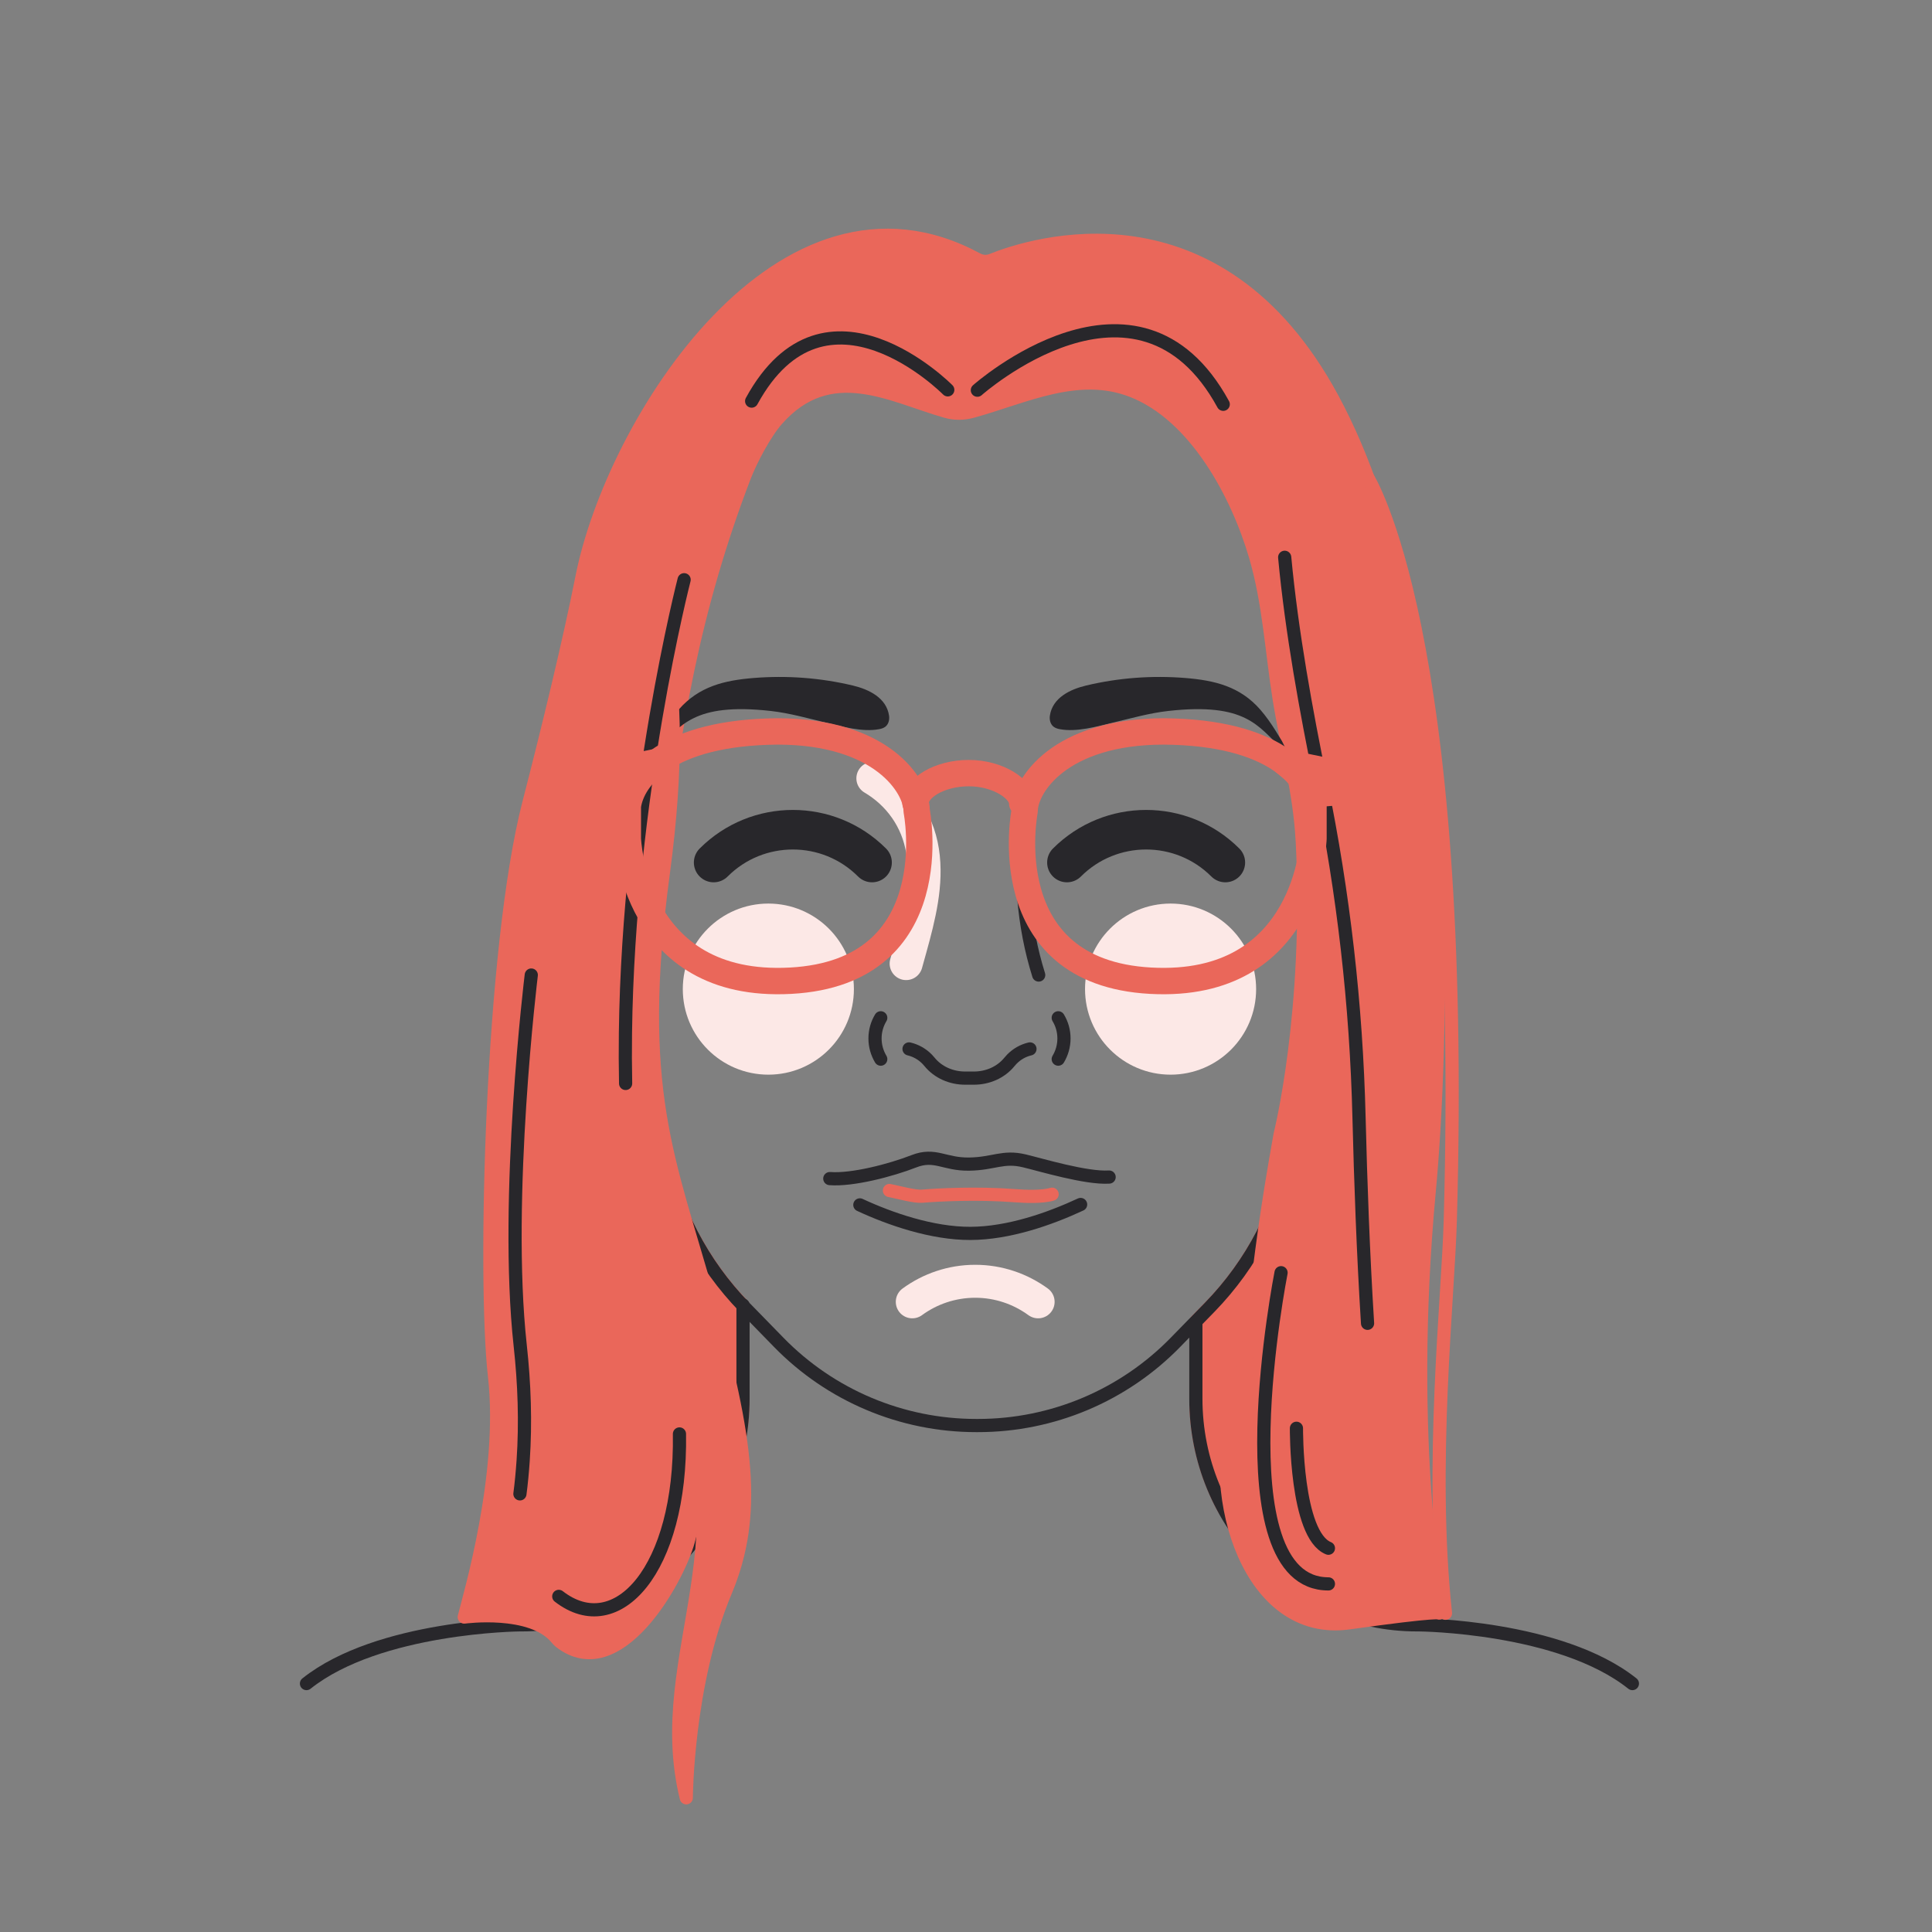 <svg width="293" height="293" viewBox="0 0 293 293" fill="none" xmlns="http://www.w3.org/2000/svg">
<rect x="0" y="0" width="293" height="293" fill="#808080" stroke="none"/>
<g style="mix-blend-mode:multiply">
<path d="M177.526 160.48C183.311 160.48 188 155.79 188 150.005C188 144.221 183.311 139.531 177.526 139.531C171.741 139.531 167.052 144.221 167.052 150.005C167.052 155.79 171.741 160.48 177.526 160.48Z" fill="#FCE8E6"/>
<path d="M177.526 160.48C183.311 160.48 188 155.79 188 150.005C188 144.221 183.311 139.531 177.526 139.531C171.741 139.531 167.052 144.221 167.052 150.005C167.052 155.79 171.741 160.48 177.526 160.48Z" stroke="#FCE8E6" stroke-width="5" stroke-linecap="round" stroke-linejoin="round"/>
</g>
<g style="mix-blend-mode:multiply">
<path d="M116.525 160.48C122.309 160.48 126.999 155.79 126.999 150.005C126.999 144.221 122.309 139.531 116.525 139.531C110.74 139.531 106.051 144.221 106.051 150.005C106.051 155.79 110.74 160.48 116.525 160.48Z" fill="#FCE8E6"/>
<path d="M116.525 160.48C122.309 160.48 126.999 155.79 126.999 150.005C126.999 144.221 122.309 139.531 116.525 139.531C110.74 139.531 106.051 144.221 106.051 150.005C106.051 155.79 110.74 160.48 116.525 160.48Z" stroke="#FCE8E6" stroke-width="5" stroke-linecap="round" stroke-linejoin="round"/>
</g>
<g style="mix-blend-mode:multiply">
<path d="M157.439 197.432C154.752 195.477 151.461 194.314 147.895 194.314C144.329 194.314 141.03 195.477 138.352 197.432" stroke="#FCE8E6" stroke-width="5" stroke-linecap="round" stroke-linejoin="round"/>
</g>
<g style="mix-blend-mode:multiply">
<path d="M132.374 118.041C136.258 120.332 139.153 124.199 139.919 129.1C140.677 133.984 139.402 138.989 138.085 143.752L137.421 146.138" stroke="#FCE8E6" stroke-width="5" stroke-linecap="round" stroke-linejoin="round"/>
</g>
<path d="M112.683 197.992C106.378 191.42 102.123 183.151 100.443 174.201L99.453 168.456H89.435V228.803H108.445C111.141 223.859 112.674 218.174 112.674 212.118V198.001L112.683 197.992Z" fill="#EA675A" stroke="#EA675A" stroke-width="2" stroke-linecap="round" stroke-linejoin="round"/>
<path d="M183.444 198.259L181.368 200.395V212.11C181.368 218.165 182.91 223.859 185.597 228.794H198.027V168.447H196.924L195.933 174.193C194.237 183.271 189.887 191.644 183.444 198.259Z" fill="#EA675A" stroke="#EA675A" stroke-width="2" stroke-linecap="round" stroke-linejoin="round"/>
<path d="M112.683 197.914V212.109C112.683 231.059 97.678 246.417 79.168 246.417H78.823C78.823 246.417 57.427 246.598 46.479 255.324" stroke="#28272B" stroke-width="2" stroke-linecap="round" stroke-linejoin="round"/>
<path d="M247.563 255.324C236.624 246.598 215.219 246.417 215.219 246.417H214.875C196.364 246.417 181.359 231.059 181.359 212.109V200.602" stroke="#28272B" stroke-width="2" stroke-linecap="round" stroke-linejoin="round"/>
<path d="M149.36 54.446C154.399 54.481 159.429 54.756 164.442 55.282C177.139 56.599 188.552 69.425 192.634 81.536L192.738 81.855C194.004 85.61 194.951 89.46 195.58 93.371L196.838 101.27C198.871 114.009 199.835 126.895 199.715 139.79L199.689 142.727C199.629 149.48 199.026 156.216 197.88 162.874L195.933 174.201C194.237 183.28 189.887 191.652 183.444 198.267L178.284 203.556C170.411 211.636 159.61 216.192 148.326 216.192H148.042C136.758 216.192 125.957 211.636 118.084 203.556L112.924 198.267C106.481 191.652 102.131 183.28 100.434 174.201L98.488 162.874C97.342 156.216 96.739 149.48 96.679 142.727L96.653 139.79C96.532 126.895 97.497 114.009 99.53 101.27L100.788 93.371C101.408 89.46 102.364 85.61 103.63 81.855L103.733 81.536C107.816 69.425 119.238 56.591 131.926 55.282C137.714 54.687 143.528 54.403 149.342 54.446H149.36Z" stroke="#28272B" stroke-width="2" stroke-linecap="round" stroke-linejoin="round"/>
<path d="M197.484 127.438C197.113 120.134 195.132 113.113 193.987 105.93C192.833 98.677 192.471 91.407 190.386 84.301C187.647 74.972 181.308 63 171.712 59.261C163.495 56.057 155.415 60.183 147.482 62.379C146.155 62.75 144.751 62.767 143.434 62.379C135.147 60.011 125.896 54.524 117.834 63.637C116.042 65.661 113.863 69.77 112.898 72.294C105.327 92.036 101.933 110.693 99.875 131.641C98.832 142.236 97.807 152.926 98.669 163.572C99.496 173.727 102.717 183.512 104.345 193.556C106.455 206.545 107.963 220.792 104.397 233.687C102.743 239.664 93.716 255.815 84.921 248.976C84.758 248.846 84.534 248.605 84.405 248.442C80.623 243.842 70.407 245.237 70.407 245.237C71.217 241.964 76.687 223.574 74.999 208.716C73.31 193.866 74.516 143.812 80.21 121.787C83.199 110.219 86.42 96.868 88.246 87.609C92.898 63.956 118.592 23.274 148.205 39.329C148.877 39.691 149.678 39.752 150.385 39.467C156.337 37.073 184.52 27.899 202.092 60.45C221.817 96.997 218.51 161.78 216.761 180.532C213.118 219.474 218.251 244.634 218.251 244.634C218.251 244.634 218.622 244.143 204.573 246.116C189.516 248.226 183.004 227.235 187.165 212.911C191.187 199.069 189.68 196.769 194.15 171.996C194.15 171.996 198.819 153.589 197.492 127.421L197.484 127.438Z" fill="#EA675A" stroke="#EA675A" stroke-width="2" stroke-linecap="round" stroke-linejoin="round"/>
<path d="M133.571 154.355C133.02 155.269 132.701 156.337 132.701 157.491C132.701 158.645 133.028 159.713 133.571 160.626" stroke="#28272B" stroke-width="2" stroke-linecap="round" stroke-linejoin="round"/>
<path d="M137.861 159.076C138.868 159.317 139.833 159.834 140.626 160.652C140.746 160.773 140.858 160.902 140.961 161.031C142.288 162.659 144.304 163.503 146.362 163.503H147.697C149.756 163.503 151.78 162.659 153.098 161.031C153.201 160.902 153.313 160.773 153.434 160.652C154.226 159.834 155.182 159.317 156.199 159.076" stroke="#28272B" stroke-width="2" stroke-linecap="round" stroke-linejoin="round"/>
<path d="M160.488 154.355C161.04 155.269 161.358 156.337 161.358 157.491C161.358 158.645 161.031 159.713 160.488 160.626" stroke="#28272B" stroke-width="2" stroke-linecap="round" stroke-linejoin="round"/>
<path d="M155.424 122.072C154.493 132.408 155.2 140.427 157.525 147.869" stroke="#28272B" stroke-width="2" stroke-linecap="round" stroke-linejoin="round"/>
<path d="M168.206 178.508C164.735 178.732 157.844 176.647 155.355 176.053C152.099 175.269 150.712 176.492 146.957 176.544C143.201 176.596 141.806 174.864 138.601 176.113C135.121 177.474 129.256 179.008 125.845 178.741" stroke="#28272B" stroke-width="2" stroke-linecap="round" stroke-linejoin="round"/>
<path d="M163.882 182.668C159.162 184.865 152.969 187.027 147.198 187.053C141.375 187.079 134.966 184.856 130.401 182.729" stroke="#28272B" stroke-width="2" stroke-linecap="round" stroke-linejoin="round"/>
<path d="M159.558 181.109C158.068 181.557 155.51 181.454 153.916 181.333C148.154 180.894 142.322 181.204 139.816 181.411C138.722 181.505 136.241 180.816 134.889 180.549" stroke="#EA675A" stroke-width="2" stroke-linecap="round" stroke-linejoin="round"/>
<path d="M99.78 113.398C99.539 113.622 99.246 113.837 98.918 113.846C98.918 113.846 99.556 112.519 99.633 112.39C99.952 111.865 100.262 111.348 100.59 110.831C101.296 109.711 102.054 108.617 102.924 107.618C105.99 104.104 109.832 103.182 114.311 102.82C119.341 102.415 124.432 102.794 129.342 103.966C131.728 104.534 134.424 105.801 134.829 108.522C134.923 109.143 134.76 109.832 134.269 110.211C134.002 110.417 133.666 110.521 133.338 110.581C130.772 111.072 127.688 110.168 125.19 109.573C122.442 108.919 119.72 108.143 116.904 107.825C105.043 106.49 103.225 110.219 99.788 113.389L99.78 113.398Z" fill="#28272B"/>
<path d="M194.271 113.398C194.512 113.622 194.805 113.837 195.132 113.846C195.132 113.846 194.495 112.519 194.417 112.39C194.099 111.865 193.789 111.348 193.461 110.831C192.755 109.711 191.997 108.617 191.127 107.618C188.061 104.104 184.219 103.182 179.74 102.82C174.71 102.415 169.619 102.794 164.709 103.966C162.323 104.534 159.627 105.801 159.222 108.522C159.128 109.143 159.291 109.832 159.782 110.211C160.049 110.417 160.385 110.521 160.712 110.581C163.279 111.072 166.363 110.168 168.861 109.573C171.609 108.919 174.331 108.143 177.147 107.825C189.008 106.49 190.826 110.219 194.262 113.389L194.271 113.398Z" fill="#28272B"/>
<path d="M97.135 111.167C97.135 111.167 86.231 179.636 100.607 206.02C114.983 232.403 98.669 250.647 104.078 272.646C104.078 272.646 104.164 255.324 110.021 241.37C114.897 229.768 113.363 218.294 107.411 196.984C101.468 175.674 96.145 165.502 100.607 132.296C105.069 99.091 98.126 90.098 98.126 90.098L97.135 111.167Z" fill="#EA675A" stroke="#EA675A" stroke-width="2" stroke-linecap="round" stroke-linejoin="round"/>
<path d="M201.463 240.207C184.968 240.207 194.28 193.013 194.28 193.013" stroke="#28272B" stroke-width="2" stroke-linecap="round" stroke-linejoin="round"/>
<path d="M84.74 242.102C93.535 248.933 103.363 238.037 103.044 217.467" stroke="#28272B" stroke-width="2" stroke-linecap="round" stroke-linejoin="round"/>
<path d="M143.735 59.123C143.735 59.123 125.19 40.32 113.992 60.829" stroke="#28272B" stroke-width="2" stroke-linecap="round" stroke-linejoin="round"/>
<path d="M148.223 59.175C148.223 59.175 172.539 37.547 185.511 61.312" stroke="#28272B" stroke-width="2" stroke-linecap="round" stroke-linejoin="round"/>
<path d="M161.806 130.806C168.439 124.173 179.197 124.173 185.83 130.806" stroke="#28272B" stroke-width="6" stroke-linecap="round" stroke-linejoin="round"/>
<path d="M132.253 130.806C125.621 124.173 114.862 124.173 108.23 130.806" stroke="#28272B" stroke-width="6" stroke-linecap="round" stroke-linejoin="round"/>
<path d="M103.751 87.919C103.751 87.919 95.318 120.556 94.853 156.63C94.818 159.179 94.827 161.737 94.879 164.313" stroke="#28272B" stroke-width="2" stroke-linecap="round" stroke-linejoin="round"/>
<path d="M196.614 216.606C196.614 216.606 196.493 232.782 201.463 234.798" stroke="#28272B" stroke-width="2" stroke-linecap="round" stroke-linejoin="round"/>
<path d="M194.831 84.516C195.89 95.834 198.095 107.911 200.318 118.738C203.746 135.448 205.693 152.417 206.106 169.472C206.339 178.99 206.735 190.102 207.398 200.688" stroke="#28272B" stroke-width="2" stroke-linecap="round" stroke-linejoin="round"/>
<path d="M155.019 121.813C155.019 119.703 151.393 117.248 146.931 117.248C142.469 117.248 138.842 119.488 138.842 121.813" stroke="#EA675A" stroke-width="4" stroke-linecap="round" stroke-linejoin="round"/>
<path d="M199.198 127.18V122.253C198.586 117.799 193.246 111.064 176.51 110.926C160.652 110.926 155.398 119.221 155.398 122.959C155.398 122.959 150.54 147.422 174.494 148.731C198.449 150.04 199.198 127.18 199.198 127.18Z" stroke="#EA675A" stroke-width="4" stroke-linecap="round" stroke-linejoin="round"/>
<path d="M194.831 115.62L204.607 117.644V119.996L200.628 120.323L194.831 115.62Z" stroke="#EA675A" stroke-width="4" stroke-linecap="round" stroke-linejoin="round"/>
<path d="M95.215 127.18V122.253C95.826 117.799 101.167 111.064 117.903 110.926C133.76 110.926 139.015 119.221 139.015 122.959C139.015 122.959 143.873 147.422 119.918 148.731C95.964 150.04 95.215 127.18 95.215 127.18Z" stroke="#EA675A" stroke-width="4" stroke-linecap="round" stroke-linejoin="round"/>
<path d="M99.22 115.62L89.444 117.644V119.996L93.423 120.323L99.22 115.62Z" stroke="#EA675A" stroke-width="4" stroke-linecap="round" stroke-linejoin="round"/>
<path d="M80.572 147.869C80.572 147.869 76.437 181.617 78.892 204.038C79.529 209.844 79.736 215.693 79.34 221.515C79.219 223.264 79.056 225.004 78.849 226.554" stroke="#28272B" stroke-width="2" stroke-linecap="round" stroke-linejoin="round"/>
<path d="M207.389 72.363C207.389 72.363 222.437 95.895 219.948 185.063C219.621 196.855 216.796 222.351 219.216 244.661" stroke="#EA675A" stroke-width="2" stroke-linecap="round" stroke-linejoin="round"/>
</svg>
